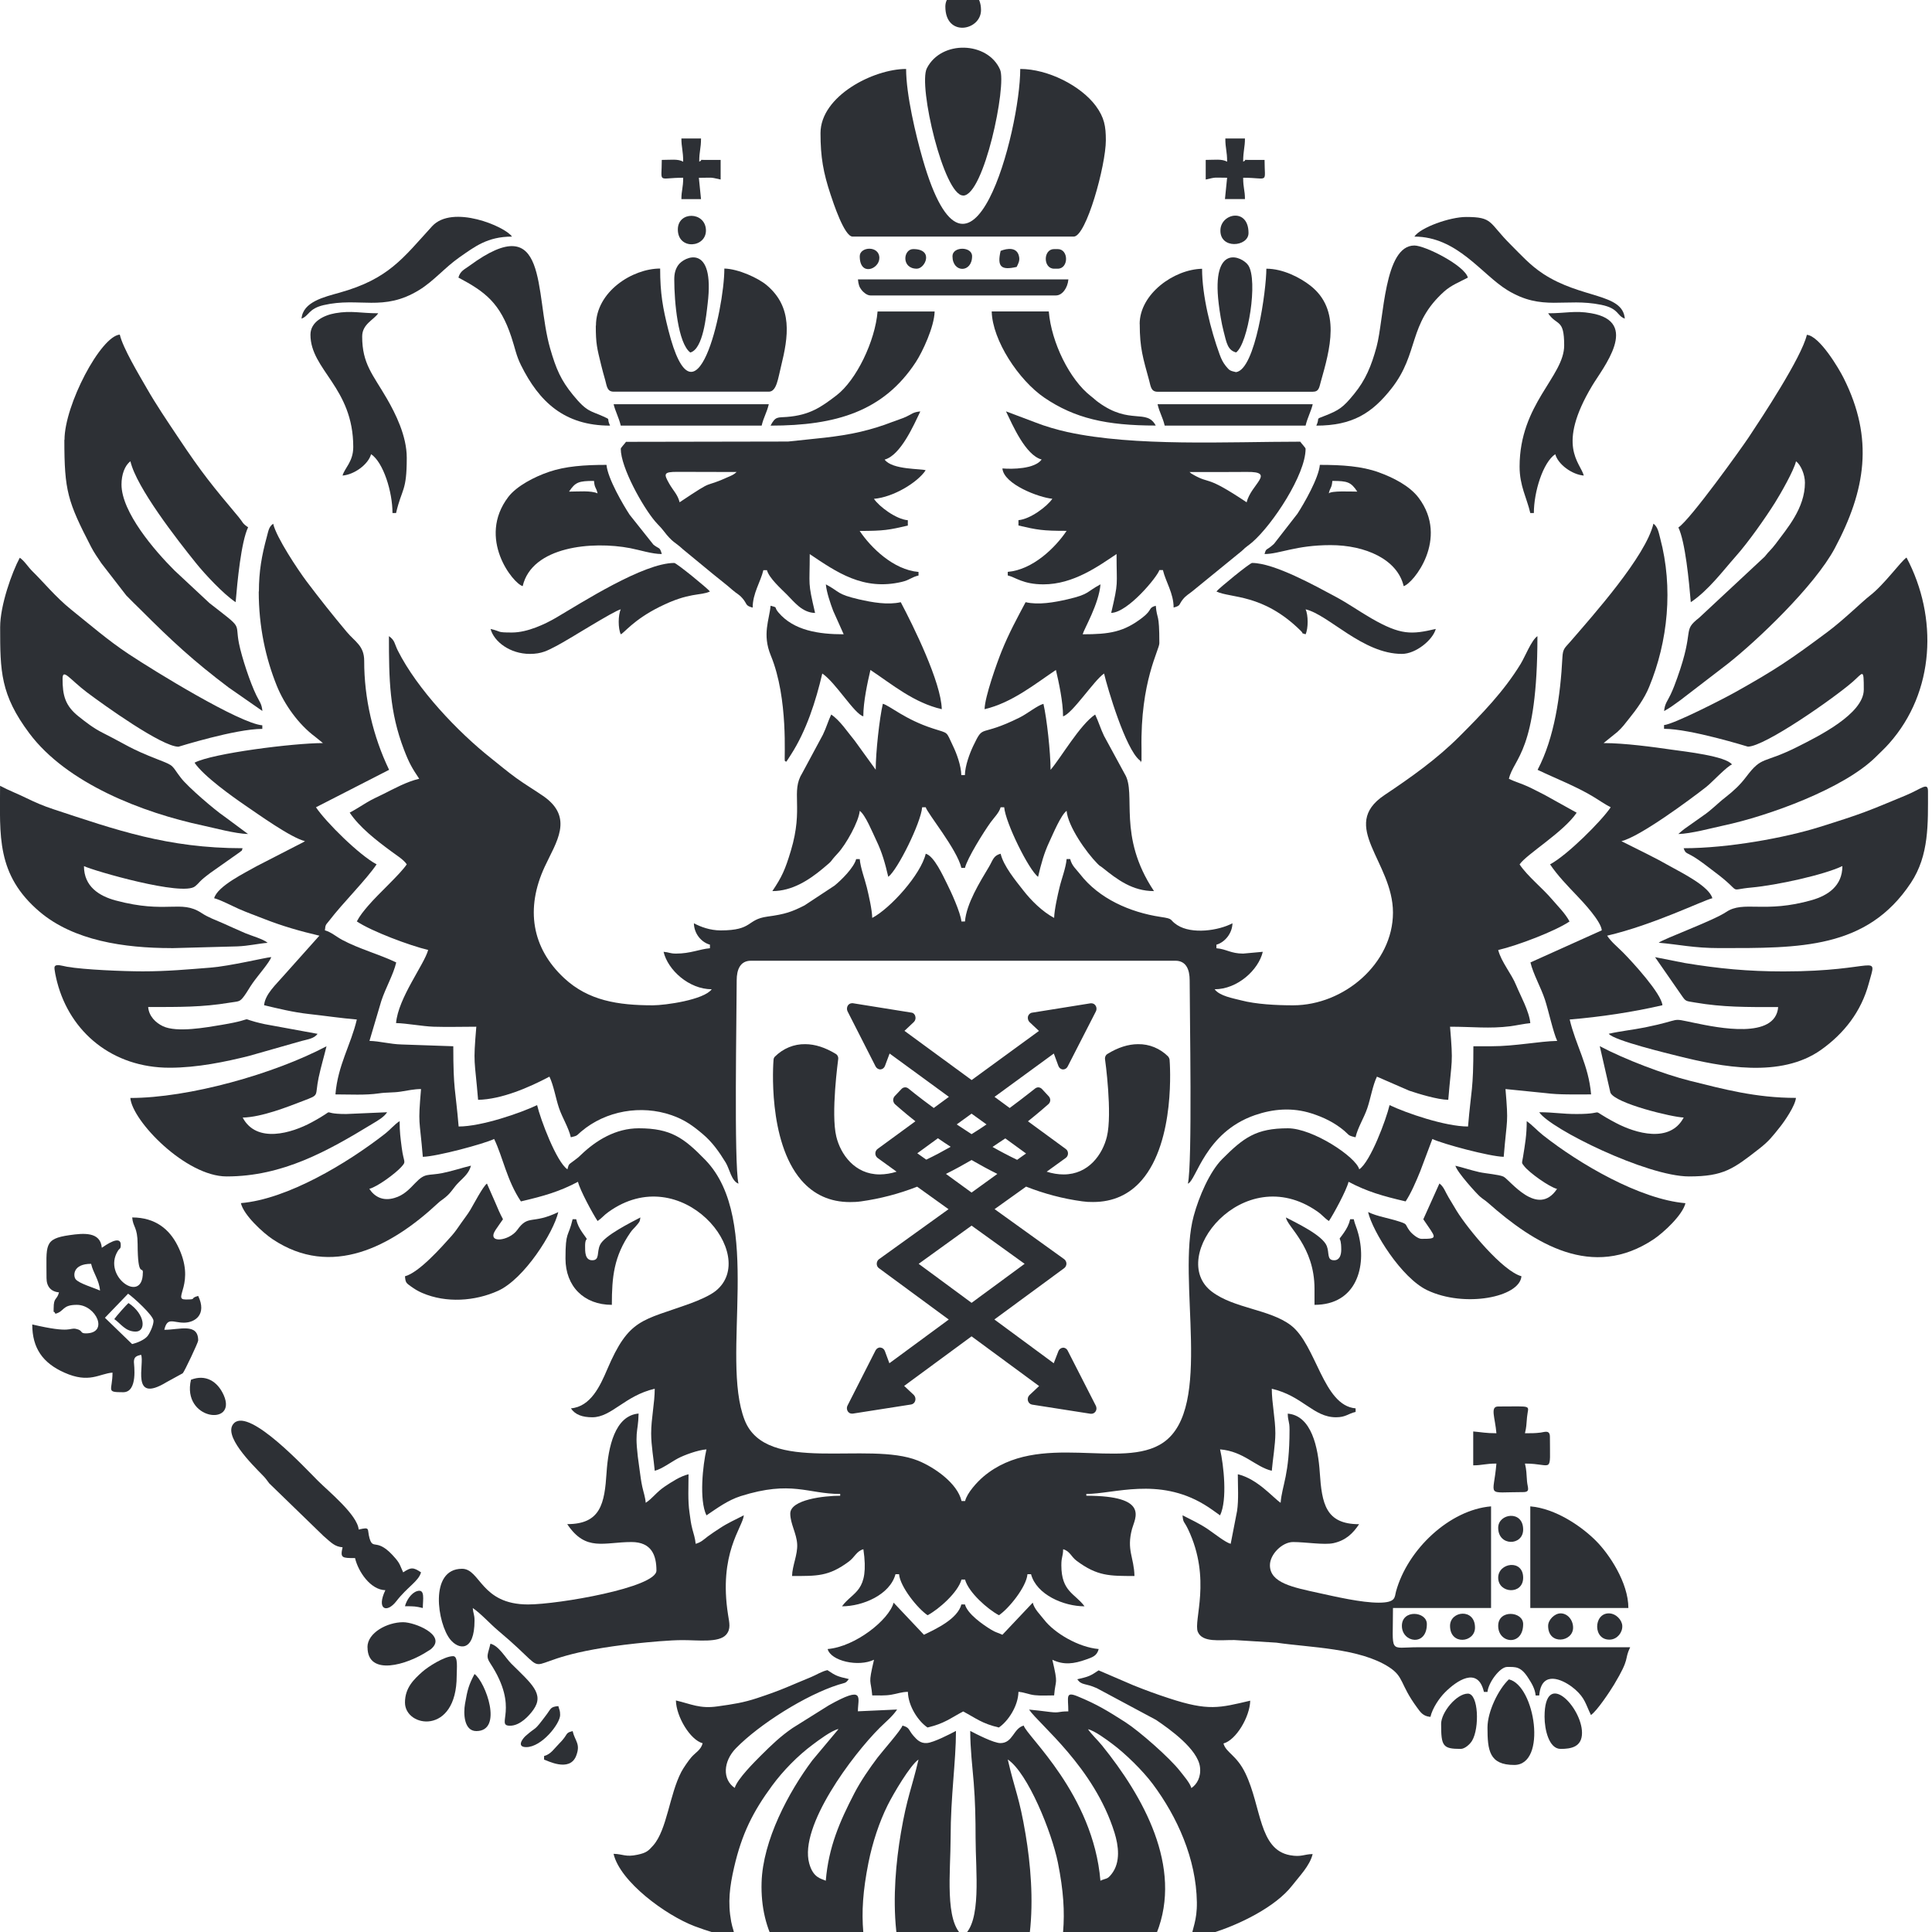 <svg xmlns="http://www.w3.org/2000/svg" id="_Слой_1" data-name="Слой 1" viewBox="0.0 14.0 260.0 260.0" width="80" height="80">
  <defs>
    <style>
      .cls-1 {
        fill-rule: evenodd;
      }

      .cls-1, .cls-2 {
        fill: #2d3035;
        stroke-width: 0px;
      }
    </style>
  </defs>
  <g id="_Слой_1-2" data-name="Слой_1">
    <g id="_1673690038000" data-name=" 1673690038000">
      <path class="cls-1" d="m34.82,93.6c0,4.78.95,9.02,2.43,12.69,1.03,2.54,2.93,5.2,5.15,6.85l1.06.86c-3.95,0-14.91,1.38-17.28,2.64,1.23,1.83,5.18,4.63,6.91,5.81,1.57,1.06,6.07,4.31,7.97,4.75-.05.03-.13.02-.15.09l-6.34,3.26c-1.46.84-5.3,2.67-5.75,4.33.81.19,2.46,1.06,3.35,1.45,1.14.5,2.17.86,3.44,1.36,2.4.94,4.73,1.61,7.37,2.23l-4.87,5.45c-.89,1.05-2.44,2.41-2.57,3.91,1.93.45,3.86.94,6.02,1.18,2.1.23,4.38.57,6.46.74-.8,3.43-2.55,6.1-2.88,10.08,1.93,0,4.05.13,5.86-.14.99-.15,1.9-.08,2.89-.23.99-.15,1.83-.35,2.77-.35-.42,5-.21,3.72.24,9.12,1.9-.04,8.25-1.75,9.6-2.4,1.2,2.5,1.7,5.56,3.6,8.4,3.09-.72,5.19-1.32,7.68-2.64.26,1.12,2.02,4.36,2.64,5.28.61-.41.83-.77,1.44-1.2,9.86-7.12,20.44,5.82,14.45,10.61-.8.64-2.31,1.28-3.37,1.67-6.54,2.38-8.28,1.96-11.24,8.92-.92,2.15-2.2,4.99-4.87,5.21.57.86,1.55,1.2,2.88,1.2,2.6,0,4.36-2.9,8.4-3.84,0,1.91-.48,4.03-.48,6,0,1.67.35,3.52.48,5.04.93-.22,2.31-1.24,3.13-1.67.85-.45,2.67-1.12,3.83-1.21-.48,2.07-1.01,6.78,0,8.88,1.45-.97,2.86-2.03,4.61-2.59,6.85-2.16,9.01-.29,13.39-.29v.24c-2.13,0-6.72.51-6.72,2.4,0,1.36.85,2.67.93,4.11.08,1.42-.66,2.9-.69,4.29,3.36,0,4.92.08,7.65-1.95.79-.59,1.04-1.41,1.95-1.65.85,5.78-1.38,5.63-2.88,7.68,2.8,0,6.46-1.56,7.2-4.32h.48c.14,1.69,2.52,4.64,3.84,5.52,1.5-.79,4.1-3.08,4.56-4.8h.48c.46,1.72,3.06,4.01,4.56,4.8,1.34-.9,3.7-3.82,3.84-5.52h.48c.74,2.76,4.4,4.32,7.2,4.32-1.27-1.73-3.12-1.95-3.12-5.52,0-1.21.22-1.07.24-2.16.91.24,1.07,1,1.81,1.55,2.79,2.08,4.43,2.05,7.79,2.05-.06-2.54-1.09-3.47-.33-6.33.39-1.45,2.44-4.47-6.15-4.47v-.24c3.72,0,9.68-2.3,15.86,1.42.87.52,1.38.94,2.14,1.46,1.01-2.1.48-6.81,0-8.88,3.21.27,4.75,2.36,6.96,2.88.12-1.43.48-3.53.48-5.04,0-1.97-.48-4.09-.48-6,4.17.97,5.59,3.84,8.64,3.84,1.33,0,1.6-.48,2.64-.72v-.48c-4.4-.37-5.26-8.56-8.73-11.19-2.87-2.16-7.61-2.24-10.61-4.51-6.14-4.62,4.16-17.77,14.17-10.81.76.53.91.86,1.58,1.3.62-.92,2.38-4.16,2.64-5.28,2.49,1.32,4.59,1.92,7.68,2.64.71-1.06,1.43-2.73,1.96-4.04l1.64-4.36c1.35.65,7.7,2.36,9.6,2.4.45-5.46.65-4.23.24-9.12l5.45.55c1.73.23,3.97.17,6.07.17-.33-3.94-2.07-6.62-2.88-10.08,4.12-.34,8.53-1,12.48-1.92-.13-1.55-3.96-5.75-5.34-7.14-.76-.76-1.53-1.36-2.1-2.22,6.26-1.46,12.88-4.74,14.16-5.04-.43-1.61-4.15-3.44-5.59-4.25-1.17-.66-2.1-1.16-3.29-1.75l-3.36-1.68c2.45-.57,9.21-5.57,11.42-7.3.75-.59,2.77-2.77,3.46-3.02-.83-1.13-6.32-1.74-8.09-1.99-2.48-.36-6.37-.89-9.19-.89l1.86-1.5c.72-.66.96-1.03,1.57-1.79.98-1.21,2.07-2.71,2.7-4.26,2.54-6.14,3.26-13.35,1.49-20.01-.2-.76-.31-1.52-.91-1.97-1.02,4.38-8.11,12.32-11.21,15.91-.7.81-.98.9-1.04,2.08-.26,5.1-1.06,10.82-3.34,15.14,2.42,1.16,5.14,2.2,7.45,3.59.85.51,1.52,1,2.39,1.45-1.24,1.85-5.86,6.46-8.16,7.68,1.01,1.51,2.39,2.93,3.66,4.26.82.86,3.2,3.4,3.3,4.62l-9.6,4.32c.37,1.57,1.4,3.34,1.95,5.01.46,1.4,1.13,4.47,1.65,5.55-2.45.05-5.63.72-8.88.72h-2.4c0,5.99-.29,5.69-.72,10.8-3.1,0-8.39-1.84-10.56-2.88-.45,1.93-2.58,7.64-4.08,8.64-.45-1.68-6.26-5.52-9.6-5.52-4.28,0-5.95,1.25-8.83,4.13-1.7,1.7-3.15,5.08-3.85,7.67-2.33,8.55,2.71,25.78-4.08,30.48-5.54,3.84-16.77-1.69-24.21,4.59-.82.69-2.21,2.19-2.47,3.29h-.48c-.56-2.41-3.68-4.55-5.85-5.43-6.75-2.72-20.44,1.95-23.34-5.46-3.33-8.53,2.58-26.91-5.3-35.02-2.87-2.95-4.62-4.25-8.95-4.25-3.11,0-5.74,1.63-7.74,3.54-.52.5-.48.43-1.05.87-.64.49-.61.35-.81,1.11-1.48-.99-3.64-6.75-4.08-8.64-2.17,1.04-7.46,2.88-10.56,2.88-.43-5.11-.72-4.81-.72-10.8l-6.96-.24c-1.56-.04-2.94-.45-4.32-.48l1.59-5.37c.59-1.79,1.64-3.58,2.01-5.19-2.34-1.12-4.96-1.8-7.28-3.04-.78-.42-1.5-1.06-2.32-1.28.07-.85.17-.75.6-1.32,1.82-2.38,4.97-5.49,6.36-7.56-2.31-1.22-6.8-5.65-8.16-7.68l9.84-5.04c-2.16-4.5-3.36-9.6-3.35-14.65,0-2.06-1.22-2.56-2.34-3.9-1.93-2.3-3.6-4.41-5.42-6.82-1.14-1.52-4.06-5.89-4.49-7.75-.58.42-.62.89-.86,1.78-.68,2.5-1.06,4.64-1.06,7.34h0Z" />
      <path class="cls-1" d="m56.42,118.8c-1.71.4-3.37,1.33-4.88,2.08-.83.41-1.44.67-2.22,1.14-.83.5-1.46.92-2.26,1.34,1.34,2,3.61,3.75,5.59,5.21.71.53,1.66,1.1,2.09,1.75-.93,1.38-3.77,3.9-5.21,5.59-.59.69-1.11,1.32-1.51,2.09,1.98,1.33,7.16,3.27,9.6,3.84-.52,1.95-4.04,6.47-4.32,9.84,1.42.03,3.56.44,5.03.49,1.88.06,3.88,0,5.77,0-.44,5.24-.23,4.16.24,9.84,3.17-.07,6.83-1.65,9.6-3.12.57,1.18.85,2.93,1.29,4.23.45,1.32,1.28,2.6,1.59,3.93.96-.22.75-.23,1.39-.77,3.32-2.82,8.07-3.62,12.15-2.21,1.77.61,2.9,1.44,4.19,2.53,1.3,1.09,2.22,2.4,3.11,3.85.51.83.77,2.49,1.72,2.84-.62-2.67-.24-22.97-.24-27.36,0-1.43.46-2.64,1.92-2.64h57.12c1.46,0,1.92,1.21,1.92,2.64,0,4.39.38,24.69-.24,27.36,1.15-.42,2.27-6.88,9.02-9.22,2.44-.84,5-1.07,7.63-.23,1.66.53,3.12,1.26,4.39,2.33.71.6.46.64,1.52.88.32-1.36,1.13-2.57,1.59-3.93.44-1.3.72-3.05,1.29-4.23l4.35,1.89c1.25.42,3.78,1.2,5.25,1.23.47-5.68.68-4.6.24-9.84,3.03,0,5.3.29,8.1-.06.64-.08,1.97-.36,2.7-.42-.13-1.58-1.37-3.79-1.89-5.07-.65-1.61-1.99-3.11-2.43-4.77,2.65-.62,7.67-2.54,9.6-3.84-.58-1.1-1.52-2-2.33-2.95-1.3-1.54-3.32-3.13-4.39-4.73.91-1.36,5.92-4.34,7.68-6.96l-4.32-2.4c-.75-.37-1.42-.74-2.24-1.12-.89-.41-1.76-.65-2.56-1.04.67-2.86,3.84-3.55,3.84-19.2-.81.54-1.65,2.74-2.26,3.74-2.27,3.71-5.2,6.72-8.24,9.76-3.06,3.06-6.51,5.5-10.1,7.9-6.16,4.13,1.16,8.97,1.16,15.8s-6.57,12.48-13.44,12.48c-2.3,0-4.98-.14-7.01-.67-1.08-.28-2.88-.58-3.55-1.49,3.07,0,5.91-2.6,6.48-5.04l-2.64.24c-1.68,0-2.25-.61-3.6-.72v-.48c1.08-.29,2.13-1.48,2.16-2.88-1.87.99-5.46,1.52-7.44.24-1.17-.76-.34-.82-2.26-1.1-4.09-.62-8.26-2.45-10.81-5.75-.56-.72-1.09-1.1-1.33-2.03h-.48c-.1,1.2-.68,2.65-.96,3.84-.24.99-.69,2.97-.72,4.08-1.56-.83-3.08-2.32-4.18-3.74-.99-1.27-2.63-3.24-3.02-4.9-.99.26-1.03.86-1.58,1.78-1.2,2.01-3.02,4.92-3.22,7.34h-.48c-.1-1.18-1.43-4.08-1.92-5.04-.55-1.09-1.74-3.77-2.88-4.08-.65,2.79-4.74,7.34-7.2,8.64-.02-1.11-.48-3.09-.72-4.08-.29-1.19-.86-2.64-.96-3.84h-.48c-.32,1.18-2,2.83-2.91,3.57l-4.05,2.67c-1.72.87-2.6,1.18-4.98,1.5-2.87.39-1.89,1.86-6.3,1.86-1.41,0-2.68-.47-3.6-.96.03,1.45,1.05,2.58,2.16,2.88v.48c-1.42.12-2.6.72-4.56.72-.83,0-.93-.18-1.68-.24.57,2.44,3.41,5.04,6.48,5.04-1.05,1.43-6.26,2.16-7.92,2.16-4.71,0-8.69-.63-11.94-3.66-4.37-4.06-5.22-9.37-2.62-14.98,1.51-3.27,4.02-6.63-.22-9.54-1.28-.88-2.35-1.5-3.6-2.4-1.23-.89-2.16-1.69-3.36-2.64-4.51-3.57-9.97-9.32-12.59-14.53-.44-.87-.37-1.37-1.19-1.93,0,5.88.07,10.15,2.02,15.26.7,1.83,1.1,2.51,2.06,3.94h0Z" />
      <path class="cls-1" d="m146.42,246.72h0Zm-33.6,0h0Zm0,0l-3.5,4.18c-3.18,4.25-6.67,10.76-6.83,16.45-.19,6.48,2.79,11.95,8.75,14.31,2.17.86,3.67,1.3,6.62,1.3-1.66-7.14-2.5-10.67-.99-18.27.54-2.72,1.47-5.51,2.58-7.74.75-1.51,3.04-5.41,4.16-6.16-.91,3.9-1.55,5.06-2.37,9.87-1.32,7.77-1.77,18.99,4.23,24.99.77.77,2.71,2.22,3.94,2.33,1.18.11,3.34-1.35,3.99-1.97,6.33-5.94,5.94-17.26,4.62-25.15-.84-5.03-1.42-5.84-2.4-10.08,2.71,1.82,5.93,9.82,6.75,13.89,1.51,7.59.68,11.13-.99,18.27,6.03,0,12.04-3.19,14.27-8.77,3.58-8.95-1.86-18.48-7.34-25.27-.63-.77-1.42-1.5-1.89-2.19.91.21,2.52,1.41,3.29,1.99,1.72,1.28,4.07,3.57,5.42,5.38,3.3,4.42,5.85,10.06,5.94,15.91.04,2.53-.63,3.54-.74,4.8.58-.28,1.88-.37,2.73-.63,3.63-1.1,8.61-3.52,10.85-6.43.93-1.21,2.37-2.64,2.74-4.22-1.21.03-1.51.43-3.03.16-4.23-.76-3.84-6.5-6.02-11.03-1.19-2.47-2.62-2.77-2.95-4.01,1.69-.45,3.55-3.58,3.6-5.76-4.15.97-5.61,1.43-10.95-.33-1.78-.58-3.07-1.06-4.75-1.73l-4.7-2.02c-1.15.77-1.32.84-2.88,1.2.63.86,1.01.47,2.64,1.2l7.97,4.27c1.85,1.25,5.62,3.94,5.91,6.35.16,1.33-.41,2.32-1.16,2.82-.19-.7-1.05-1.67-1.54-2.3-1.38-1.77-5.45-5.35-7.35-6.57-2.34-1.49-3.76-2.38-6.41-3.47-1.7-.7-1.26.1-1.26,2.02-1.44,0-1.12.24-2.46.08-.99-.12-2.06-.26-2.82-.32,1.33,1.99,8.76,7.75,11.5,16.58.53,1.72.85,3.96-.4,5.55-.6.77-.69.52-1.5.9-.97-11.65-9.95-19.48-10.32-20.88-1.41.38-1.44,2.33-3.11,2.36-.91.02-3.34-1.25-4.09-1.64,0,2.42.29,4.77.47,6.97.2,2.48.25,4.87.25,7.43,0,4.45.85,11.35-1.68,13.2-2.53-1.85-1.68-8.72-1.68-13.2,0-5.66.72-10.27.72-14.4-.79.42-3,1.56-3.9,1.63-.88.07-1.35-.44-1.81-.96-.7-.79-.48-1.12-1.49-1.39-.15.57-2.75,3.51-3.36,4.32-1.08,1.43-2.27,3.16-3.12,4.8-1.97,3.81-3.46,7.21-3.84,11.76-.61-.29-1.69-.36-2.23-2.33-1.38-5.02,5.85-14.62,9.49-18.25.84-.83,1.71-1.52,2.34-2.46l-5.28.24c0-1.81,1.03-3.58-3.92-.8l-4.87,3.05c-1.66,1.14-2.85,2.3-4.24,3.68-.82.82-3.22,3.2-3.54,4.38-1.68-1.12-1.58-3.56.17-5.35,3.15-3.22,9.36-7.14,13.78-8.54.9-.29.94-.13,1.4-.76-1.56-.36-1.73-.43-2.88-1.2-.83.19-1.46.63-2.19.93-2.92,1.19-3.69,1.65-7.25,2.83-1.89.62-3.15.81-5.36,1.12-2.38.34-3.54-.32-5.59-.8.05,2.18,1.92,5.31,3.6,5.76-.25.92-.91,1.2-1.5,1.86-.4.45-1.12,1.51-1.37,1.99-1.6,3.06-1.92,7.78-3.78,9.9-.66.75-.94,1-2.11,1.25-1.62.35-1.94-.09-3.23-.12.87,3.75,7,8.25,10.9,9.74.9.34,1.63.58,2.51.85.7.22,2.38.43,2.91.69-.08-.9-.31-1.19-.49-2.15-.48-2.62-.2-4.72.39-7.3,1.05-4.55,2.54-7.49,5.1-10.98,1.5-2.04,3.48-4.06,5.49-5.55.8-.6,2.49-1.87,3.43-2.09h0Z" />
      <path class="cls-1" d="m173.54,206.4c0,6.16-1,7.4-1.2,9.84-1.02-.69-3.13-3.23-5.76-3.84,0,1.63.13,3.37-.1,4.94l-.86,4.42c-.72-.19-2.17-1.36-3.07-1.97-1.2-.81-2.15-1.21-3.41-1.87.09,1.08.19.72.75,1.89,3.2,6.72.68,12.3,1.31,13.8.62,1.47,2.96,1.08,4.91,1.1l5.65.35c4.54.67,11.19.71,15.18,3.3,2.02,1.31,1.44,2.27,3.73,5.39.5.68.82,1.21,1.83,1.3.28-1.19,1.19-2.53,1.97-3.31,1.5-1.5,4.41-3.58,5.23-.05h.48c.1-1.22,1.66-3.36,2.64-3.36,1.16,0,1.83-.09,2.84,1.48.42.65.92,1.44,1,2.36h.48c.04-.47.13-.95.33-1.35.94-1.85,3.41-.44,4.53.56,1.3,1.16,1.37,1.91,2.1,3.42.82-.55,2.54-3.15,3.11-4.09,2.24-3.73,1.32-3.26,2.17-5.03h-28.56c-3.98,0-3.36,1.02-3.36-5.28h13.2v-13.68c-5.56.46-11.23,5.77-12.79,11.45-.21.77.03,1.51-2.33,1.51s-5.82-.81-8.06-1.3c-3.47-.76-6.58-1.35-6.58-3.74,0-1.47,1.65-3.12,3.12-3.12,1.66,0,4.18.42,5.43.15,1.68-.37,2.64-1.33,3.45-2.55-4.51,0-5.01-2.78-5.29-6.95-.22-3.36-1.1-7.66-4.31-7.93.02,1.09.24.95.24,2.16h0Z" />
      <path class="cls-1" d="m117.86,117.6l-2.82-3.9c-.96-1.16-2-2.76-3.18-3.54-.41.86-.66,1.78-1.12,2.72l-2.77,5.15c-1.59,2.53.21,4.64-1.54,10.46-.77,2.56-1.2,3.51-2.49,5.43,2.67,0,4.94-1.49,6.8-3.04,1.61-1.34.66-.6,2.02-2.06,1.07-1.14,2.82-4.26,2.94-5.7.78.57,1.71,2.9,2.24,4,.77,1.6,1.17,3.04,1.6,4.88,1.25-.92,4.39-7.26,4.56-9.36h.48c.21.79,4.22,5.67,4.8,8.16h.48c.29-1.26,2.53-4.86,3.46-6.14.47-.65,1.14-1.28,1.34-2.02h.48c.18,2.1,3.31,8.44,4.56,9.36.41-1.75.8-3.19,1.52-4.72.51-1.09,1.55-3.6,2.32-4.16.17,2.06,2.63,5.58,4.16,7.12.43.43.24.19.67.53,2,1.61,4.03,3.15,6.93,3.15-4.99-7.46-2.31-13.11-3.93-15.75l-2.79-5.13c-.45-.92-.76-1.97-1.2-2.88-2.07,1.39-4.63,5.86-6,7.44,0-2.32-.5-6.91-.96-8.88-.84.23-2.15,1.32-3.2,1.84-5.56,2.77-4.76.73-6.25,3.83-.47.99-1.09,2.64-1.12,3.92h-.48c-.03-1.29-.64-2.94-1.12-3.92-.98-2.04-.5-1.64-2.69-2.35-3.76-1.21-5.82-3.08-6.75-3.33-.46,1.97-.96,6.56-.96,8.88h0Z" />
      <path class="cls-1" d="m91.46,81.6c-.24-1.02-.85-1.56-1.38-2.48-.76-1.34-.84-1.63,1.11-1.62,2.65.01,5.29.02,7.94.02-.34.29-.36.32-.88.56-4.05,1.85-1.59.04-6.8,3.52Zm-7.2-8.16c-.18.27-.72.81-.72.96,0,2.52,2.97,7.83,4.63,9.77.47.55.7.71,1.13,1.27,1.25,1.64,1.55,1.49,2.58,2.46l4.08,3.36c.95.78,1.72,1.35,2.64,2.16.56.49.81.52,1.31,1.09.69.78.32.98,1.38,1.26,0-1.92,1.07-3.47,1.44-5.04h.48c.29,1.07,1.91,2.51,2.7,3.3.97.97,2.04,2.42,3.78,2.46-1.01-4.33-.72-3.48-.72-7.92,3.61,2.42,7.19,4.96,12.38,3.74,1.07-.25,1.29-.63,2.26-.86v-.48c-3.38-.28-6.43-3.29-7.92-5.52,3.26,0,3.94-.13,6.48-.72v-.72c-1.59-.13-3.87-1.85-4.56-2.88,2.58-.21,5.84-2.17,6.96-3.84-.5-.24-4.49-.03-5.52-1.44,2.16-.58,3.94-4.68,4.8-6.48-.98.08-1.2.39-1.92.72-.59.27-1.31.48-1.92.72-1.22.48-2.77.96-4.22,1.3-3.24.75-6.29.92-9.73,1.31l-21.8.04h0Z" />
      <path class="cls-1" d="m160.1,77.52c2.56,0,5.13.02,7.69-.01,3.95-.05.55,1.67-.02,4.09-5.59-3.74-4.8-2.38-7.12-3.68-.49-.28-.3-.17-.56-.4h0Zm-19.92-1.68c-.94,1.29-3.97,1.31-5.28,1.2.18,2.14,4.97,3.93,6.72,4.08-.69,1.03-2.97,2.75-4.56,2.88v.72c2.54.59,3.22.72,6.48.72-1.49,2.23-4.54,5.24-7.92,5.52v.48c1.04.24,2.05,1.2,4.8,1.2,4.03,0,7.39-2.44,9.84-4.08,0,4.44.29,3.59-.72,7.92,2.27-.05,6.25-4.91,6.48-5.76h.48c.37,1.57,1.44,3.12,1.44,5.04,1.02-.27.65-.38,1.27-1.13.43-.52.78-.67,1.3-1.1l6.61-5.39c.6-.6.84-.68,1.44-1.2,2.72-2.38,7.14-9.07,7.14-12.54,0-.15-.54-.69-.72-.96-9.8,0-22.26.69-31.34-1.3-1.41-.31-3.01-.78-4.25-1.27l-4.01-1.51c.88,1.82,2.62,5.9,4.8,6.48h0Z" />
      <path class="cls-1" d="m225.86,84.96c.94,1.96,1.44,7.25,1.68,10.08,2.38-1.59,4.32-4.22,6.06-6.18,1.69-1.9,3.94-5.1,5.27-7.21.71-1.13,2.54-4.31,2.83-5.57.65.48,1.2,1.78,1.2,2.88,0,3.44-2.4,6.15-3.97,8.27-.58.77-.88.95-1.44,1.68l-8.82,8.22c-2.36,1.86-.54,1.36-2.95,8.09-.3.84-.53,1.46-.89,2.23-.39.84-.8,1.24-.88,2.24.79-.42,1.44-.93,2.16-1.44l6.38-4.9c3.95-3.11,11.71-10.48,14.43-15.57,4.16-7.81,5.28-14.74,1.2-22.88-.66-1.33-3.26-5.7-4.96-5.84-.71,3.05-6.12,11.22-7.82,13.78-.95,1.43-7.84,11.06-9.46,12.14h0Z" />
      <path class="cls-1" d="m8.66,73.2c0,6.87.44,8.28,3.6,14.4.42.81.87,1.43,1.39,2.21l3.35,4.33c.68.71,1.23,1.22,1.93,1.92,4.22,4.22,7.13,6.91,11.85,10.47l4.53,3.15c-.08-.97-.41-1.28-.8-2.08-.84-1.71-1.97-5.12-2.35-7.01-.59-2.97.7-1.79-3.95-5.41l-4.72-4.4c-2.7-2.69-7.14-7.86-7.14-11.58,0-1.31.43-2.55,1.2-3.12.82,3.54,6.29,10.55,8.84,13.72,1.15,1.43,3.65,4.13,5.32,5.24.24-2.83.74-8.12,1.68-10.08-.82-.55-.66-.64-1.27-1.37-3.51-4.19-4.9-5.85-8.18-10.78-1.47-2.2-2.93-4.35-4.21-6.59-.99-1.73-3.19-5.37-3.61-7.19-2.57.21-7.44,9.48-7.44,14.16Z" />
      <path class="cls-1" d="m110.42,31.92c0,3.23.38,5.32,1.35,8.25.35,1.05,1.85,5.67,2.97,5.67h29.76c1.68,0,4.32-9.59,4.32-12.96,0-1.89-.2-3.06-1.36-4.64-2.01-2.7-6.43-4.96-10.16-4.96,0,8.26-6.76,34.23-13.12,12.16-.94-3.27-2.24-8.71-2.24-12.16-4.39,0-11.52,3.64-11.52,8.64h0Z" />
      <path class="cls-1" d="m223.94,111.6v.48c3.57,0,11.26,2.4,11.28,2.4,2.27,0,11.6-6.54,14.09-8.71,1.44-1.25,1.51-1.93,1.51,1.03,0,3.3-6.23,6.34-8.88,7.68-4.74,2.39-4.76,1.16-6.96,4.08-.79,1.05-1.68,1.88-2.78,2.74-1.1.85-1.84,1.69-3.03,2.49l-2.53,1.79c-.3.24-.54.44-.78.66,1.71-.04,4.56-.82,6.06-1.14,6.06-1.29,16.21-4.96,20.52-9.24.62-.62,1.22-1.16,1.79-1.81,6.17-6.94,6.59-16.99,2.34-25.02-.8.54-2.97,3.62-4.94,5.14-1,.77-3.54,3.27-5.69,4.87-4.98,3.71-6.99,5.08-12.49,8.15-1.48.83-8.2,4.28-9.53,4.39h0Z" />
      <path class="cls-1" d="m.02,98.4c0,5.92.03,9.08,3.94,14.3,5.05,6.74,15.23,10.67,23.36,12.4,1.5.32,4.35,1.1,6.06,1.14l-3.17-2.35c-1.31-.88-4.93-3.99-5.85-5.19-1.35-1.74-.77-1.59-3.05-2.47-3.9-1.52-4.14-1.92-7.45-3.59-1.31-.66-2.25-1.41-3.29-2.23-1.83-1.46-2.15-2.87-2.15-5.05,0-1.49.96.05,3.25,1.79,2.3,1.73,10.12,7.34,12.35,7.34.02,0,7.65-2.4,11.28-2.4v-.48c-3.05-.25-14.47-7.26-18-9.6-2.75-1.82-5.19-3.94-7.71-5.96-2.08-1.67-3.84-3.82-5.19-5.13-.67-.66-1.11-1.44-1.74-1.86C1.61,91.01.02,95.45.02,98.4h0Z" />
      <path class="cls-1" d="m76.34,219.12c2.5,3.74,4.94,2.4,8.64,2.4,2.72,0,3.36,1.81,3.36,3.84,0,2.28-13.22,4.56-17.28,4.56-6.37,0-6.4-4.8-8.88-4.8-4.49,0-3.29,7.42-1.59,9.51,1.11,1.38,3.27,1.76,3.27-2.55,0-.83-.18-.93-.24-1.68,1.1.74,2.35,2.15,3.43,3.05,9.1,7.62.13,3.69,18.61,1.71,1.63-.17,4.51-.45,6.27-.44,2.01,0,4.79.37,5.77-.71.7-.77.44-1.65.28-2.69-1.31-8.32,1.98-11.77,2.12-13.4-1.18.62-2.11,1-3.27,1.77-.6.4-1.02.66-1.57,1.07-.57.43-.89.79-1.64,1-.06-.71-.29-1.41-.44-1.96-.22-.85-.25-1.26-.39-2.25-.24-1.6-.13-3.45-.13-5.15-1.11.26-2.28,1.04-3.17,1.63-1.17.78-1.61,1.56-2.59,2.21-.07-.79-.31-1.45-.47-2.18-.17-.81-.23-1.34-.36-2.28-.8-5.44-.19-4.72-.13-7.55-3.21.27-4.09,4.57-4.31,7.93-.27,4.17-.78,6.95-5.29,6.95h0Z" />
      <path class="cls-1" d="m226.58,128.16c.31.87.33.41,2.02,1.58.84.58,1.38,1.03,2.2,1.64,3.93,2.94,1.49,2.37,4.91,2.06,3.41-.31,9.78-1.71,12.23-2.89,0,2.7-1.98,3.96-4.07,4.57-6.44,1.85-9.2.02-11.58,1.62-1.71,1.16-8.49,3.63-9.07,4.13,2.73.23,4.69.72,8.16.72,10.79,0,19.86.16,25.78-8.78,2.47-3.73,2.3-7.96,2.3-12.34,0-1.28-.89-.3-3.02.58-5.19,2.15-5.59,2.37-11.59,4.25-4.61,1.44-12.25,2.85-18.27,2.85h0Z" />
      <path class="cls-1" d="m23.06,141.6l8.88-.24c1.52-.06,2.75-.37,4.08-.48-.59-.51-2.22-.96-3.02-1.3-1.08-.46-2.02-.9-2.99-1.33-1.06-.47-1.95-.76-2.92-1.4-2.76-1.81-4.67.17-11.53-1.67-2.22-.6-4.26-1.88-4.26-4.62,1.32.63,13.28,4.1,14.95,2.72.73-.6.39-.56,2.05-1.8l3.94-2.78c.41-.37.2.03.41-.55-10.14,0-17.06-2.48-25.47-5.25-1.36-.45-2.4-.9-3.57-1.47-1.19-.59-2.42-1.05-3.6-1.68,0,6.63-.57,11.96,5.35,16.97,4.57,3.86,11.33,4.87,17.69,4.87h0Z" />
      <path class="cls-1" d="m111.38,235.92c.43,1.61,4.13,2.45,6.24,1.44-.82,3.51-.43,2.5-.24,4.8.88,0,1.71.05,2.55-.09.86-.14,1.35-.37,2.25-.39.04,1.95,1.43,3.99,2.64,4.8,2.27-.53,3.04-1.23,4.8-2.16,1.75.93,2.53,1.63,4.8,2.16,1.21-.81,2.6-2.85,2.64-4.8.86.07,1.41.37,2.19.45.76.09,1.82.03,2.61.03.19-2.3.58-1.29-.24-4.8,1.56.75,2.91.55,4.54-.03.86-.31,1.45-.47,1.7-1.41-2.71-.23-5.95-2.14-7.34-3.94-.59-.76-1.3-1.4-1.54-2.3l-4.08,4.32c-.6-.29-.87-.29-1.49-.67-1.16-.7-3.21-2.14-3.55-3.41h-.48c-.52,1.95-3.38,3.28-5.04,4.08l-4.08-4.32c-.62,2.31-5.16,5.93-8.88,6.24h0Z" />
      <path class="cls-1" d="m14.12,191.34l3.12-3.24c.67.46,3.42,2.93,3.42,3.66,0,.6-.51,1.69-.82,2.06-.42.5-1.38.9-2.06,1.06l-3.66-3.54h0Zm-1.86-7.26c.3,1.29,1.08,2.15,1.2,3.6-.76-.36-2.86-.96-3.29-1.54-.33-.45-.39-2.06,2.09-2.06Zm6.96,1.2c0,4.28-5.48.52-3.37-2.92.25-.4.38-.25.4-.73.09-1.61-2.14.02-2.55.29-.18-2.19-2.47-1.97-4.34-1.7-3.51.5-3.1,1.33-3.1,5.78,0,1.13.6,1.83,1.68,1.92-.29,1.1-.72.6-.72,2.16,0,.92-.07.09.24.72,1.25-.33.87-1.2,2.88-1.2,2.59,0,4.37,3.84,1.2,3.84-.82,0-.33-.39-1.29-.6-.98-.22-.54.66-5.91-.6,0,3.19,1.42,5.19,4.32,6.48,3.35,1.5,4.7.14,6.48,0,0,2.45-.96,2.64,1.44,2.64,2.01,0,1.44-3.74,1.44-4.08,0-.73.42-.81.96-.96.53,1.1-1.5,6.69,3.44,3.68.32-.19,2.11-1.14,2.17-1.19.21-.19,2.08-4.14,2.08-4.41,0-2.41-2.53-1.44-4.56-1.44.41-1.75,1.15-.96,2.64-.96s3.12-1.1,1.92-3.6c-1.26.34-.05.48-1.68.48-1.9,0,1.51-2.13-1.11-7.29-1.08-2.13-2.95-3.75-6.09-3.75.11,1.35.72,1.24.73,3.59.02,4.73.71,2.86.71,3.85h0Z" />
      <path class="cls-1" d="m153.38,57.6c0,3.27.45,4.6,1.27,7.61.21.76.23,1.51,1.13,1.51h20.88c.84,0,.87-.57,1.08-1.32,1.23-4.36,2.79-9.71-1.42-12.98-1.35-1.05-3.65-2.26-5.9-2.26,0,2.85-1.46,13.58-4.08,13.92-.79-.18-.88-.21-1.36-.8-.4-.5-.61-.94-.84-1.56-1.21-3.31-2.37-7.93-2.37-11.55-3.81.08-8.4,3.4-8.4,7.44h0Z" />
      <path class="cls-1" d="m80.18,57.84c0,2.42.16,2.99.72,5.28.18.74.34,1.3.56,2.08.21.76.23,1.51,1.13,1.51h20.88c1.05,0,1.24-1.81,1.64-3.41.98-3.98,1.62-7.94-1.94-10.93-1.12-.94-3.78-2.18-5.69-2.23,0,5.58-3.9,22.68-7.54,8.26-.74-2.95-1.1-4.9-1.1-8.26-3.73,0-8.64,3.11-8.64,7.68h0Z" />
      <path class="cls-1" d="m239.3,149.52c-.36,4.39-8.08,2.8-11.26,2.14-3.48-.72-1.36-.47-6.64.6-1.64.33-3.38.51-4.9.86.67.91,8.16,2.7,9.26,2.98,5.94,1.49,13.87,3.03,19.3-.81,3.13-2.22,5.42-5.18,6.43-8.93,1.16-4.28,1.3-1.63-11.48-1.63-4.81,0-8.72-.38-13.27-1.13l-4.01-.79,3.54,5.1c.63.91.55.78,1.87,1.01,3.74.64,6.84.61,11.15.61h0Z" />
      <path class="cls-1" d="m19.22,144.72c-2.62,0-7.92-.22-10.2-.62-.72-.13-1.48-.42-1.67,0-.11.24.24,1.68.34,2.07,1.76,6.76,7.45,11.52,15.13,11.52,3.74,0,7.53-.8,10.66-1.58l7.1-2.02c.87-.23,1.7-.33,2.16-.96l-7.1-1.3c-4.36-.95-.33-.82-5.86.1-1.98.33-5.99,1.07-7.86.17-.96-.46-1.88-1.33-1.98-2.58,4.22,0,7.27.03,10.94-.58,1.27-.21,1.36-.06,1.98-.9.41-.55.7-1.12,1.14-1.74.68-.98,2.32-2.84,2.5-3.5-.83.07-5.52,1.21-8.18,1.42-3.05.24-5.83.5-9.1.5h0Z" />
      <path class="cls-1" d="m17.54,161.76c.26,3.1,7.46,10.56,12.96,10.56,7.56,0,13.61-3.43,19.58-7.06.78-.47,1.58-.91,2.02-1.58l-5.52.24c-4,0-.75-.98-4.64,1.12-2.67,1.45-7.41,2.89-9.28-.64,2.57-.06,6.04-1.44,8.09-2.23,2.36-.9,1.58-.53,2.13-3.15.34-1.59.72-2.79,1.06-4.22-7.08,3.74-18.54,6.96-26.4,6.96Z" />
      <path class="cls-1" d="m226.58,164.4c-1.84,3.48-6.47,2.12-9.12.72-4.13-2.17-.78-1.2-5.28-1.2-2.03,0-3.05-.24-5.04-.24,1.51,2.25,14.49,8.64,20.16,8.64,4.68,0,5.97-1.02,9.46-3.74,1.31-1.02,1.79-1.67,2.81-2.95.59-.74,2.03-2.83,2.12-3.88-5.44,0-9.79-1.19-14.26-2.3-3.57-.89-8.84-2.91-12.14-4.66l1.43,6.25c.61,1.46,8.4,3.32,9.85,3.35h0Z" />
      <path class="cls-1" d="m138.02,95.04c-1.17,2.21-2.21,4.09-3.23,6.61-.61,1.51-2.26,6.12-2.29,7.79,3.69-.86,6.82-3.42,9.6-5.28.39,1.67.96,4.27.96,6.24,1.24-.33,4.17-4.85,5.52-5.76.47,2,2.89,10.16,4.79,11.67.52.41-.22.25.25.09v-1.66c-.17-9.03,2.4-13.28,2.4-14.18,0-4.23-.31-3.05-.48-5.04-1.05.28-.41.52-1.78,1.58-2.52,1.96-4.45,2.26-8.06,2.26.21-.77,2.18-4.06,2.4-6.72-1.95,1.03-1.43,1.32-4.46,2.02-1.78.41-3.89.78-5.62.38h0Z" />
      <path class="cls-1" d="m113.54,99.36c-3.34,0-6.73-.49-8.8-2.96-.65-.78.03-.6-1.04-.88-.16,1.88-1.15,3.83.03,6.69,2.41,5.84,1.77,13.96,1.89,14.19.28.1,0,.42.82-.84,2.07-3.21,3.35-7.19,4.22-10.92,1.8,1.2,4.31,5.44,5.52,5.76,0-1.97.57-4.57.96-6.24,3.05,2.04,5.86,4.41,9.6,5.28-.08-3.62-3.85-11.24-5.52-14.4-1.73.4-3.84.03-5.62-.38-3.05-.71-2.5-.98-4.46-2.02.09,1.06.64,2.65.99,3.57l1.41,3.15h0Z" />
      <path class="cls-1" d="m32.42,175.92c.37,1.6,2.96,3.98,4.27,4.85,7.94,5.3,16.01.95,22.19-4.8.49-.46.58-.44,1.07-.85.84-.69,1.04-1.27,1.81-2.03.68-.68,1.35-1.21,1.62-2.22-1.27.3-2.39.7-3.81.99-2.07.41-2.31-.09-3.69,1.35-.82.85-1.55,1.65-2.81,2.01-1.54.45-2.65-.15-3.37-1.23,1.14-.3,3.53-2.09,4.29-2.93.75-.83.34-.5.07-2.63-.17-1.32-.28-2.11-.28-3.56-.75.5-1.21,1.12-2.06,1.78-5.01,3.89-13.01,8.73-19.3,9.26Z" />
      <path class="cls-1" d="m209.54,174c-2.63,3.93-6.38-1.27-7.22-1.66-.62-.28-2.32-.4-3.24-.6-1.23-.28-2.15-.61-3.22-.86.24.9,2.91,3.81,3.3,4.14.48.42.6.42,1.08.84,6.26,5.53,14.06,10.42,22.31,4.91,1.3-.87,3.89-3.25,4.27-4.85-6.1-.51-14.26-5.27-19.17-9.15-.81-.64-1.47-1.4-2.19-1.89,0,1.9-.23,3.12-.5,4.82-.14.89-.25.72.18,1.26.68.86,3.3,2.75,4.4,3.04h0Z" />
      <path class="cls-1" d="m79.94,78.72c.08,1.01.27.79.48,1.68-.86-.41-2.6-.24-3.84-.24.85-1.28,1.3-1.44,3.36-1.44h0Zm-9.6,14.16c1.25-5.36,9.37-6.09,14.47-5.11,1.35.26,2.93.79,4.25.79-.27-1.02-.38-.65-1.13-1.27l-3.19-4.01c-.86-1.31-2.96-4.88-3.12-6.72-3,0-5.53.19-7.71.93-1.99.67-4.38,1.92-5.5,3.38-4.25,5.58.64,11.66,1.93,12.01h0Z" />
      <path class="cls-1" d="m178.82,80.4c.21-.89.4-.67.48-1.68,2.06,0,2.51.16,3.36,1.44-.86,0-3.51-.14-3.84.24h0Zm-8.64,8.16c2.02,0,4.2-1.2,8.88-1.2s9,1.91,9.84,5.52c1.27-.34,6.15-6.36,2.03-11.87-1.22-1.63-3.43-2.74-5.42-3.46-2.26-.81-4.85-.99-7.89-.99-.15,1.78-2.14,5.23-3.02,6.58l-3.15,4.05c-1.06.99-1.03.48-1.27,1.37h0Z" />
      <path class="cls-1" d="m41.78,59.04c0,4.75,5.76,7.09,5.76,15.12,0,1.98-1.18,2.85-1.44,3.84,1.59-.13,3.47-1.51,3.84-2.88,1.65,1.11,2.88,5.06,2.88,7.92h.48c.79-3.38,1.44-2.84,1.44-7.44,0-2.96-1.54-5.98-2.65-7.91-1.9-3.29-3.35-4.69-3.35-8.41,0-1.67,1.56-2.22,2.16-3.12-2.41,0-3.58-.39-5.77-.01-1.56.27-3.35,1.16-3.35,2.89h0Z" />
      <path class="cls-1" d="m208.34,56.16c1.19,1.77,2.16.64,2.16,4.32,0,4.19-6,7.87-6,16.32,0,2.59.97,4.2,1.44,6.24h.48c0-2.86,1.23-6.81,2.88-7.92.37,1.37,2.25,2.75,3.84,2.88-.48-1.79-3.72-3.98,1.12-12.08,1.43-2.4,6.56-8.62-.15-9.77-2.19-.38-3.36.01-5.77.01h0Z" />
      <path class="cls-1" d="m129.62,40.32c2.8,0,5.89-14.85,4.96-16.96-1.66-3.78-7.9-4.01-9.85-.17-1.19,2.35,2.29,17.12,4.88,17.12Z" />
      <path class="cls-1" d="m54.5,185.76c.07.89.19.91.8,1.36.48.35.96.64,1.52.88,3.23,1.39,7.1,1.11,10.19-.28,3.57-1.61,7.5-7.9,8.12-10.6-3.55,1.71-4,.26-5.52,2.4-1.06,1.49-4.18,1.91-2.92,0,.34-.51.67-.96,1-1.44-.43-.81-.66-1.34-1.06-2.3l-1.1-2.5c-.54.39-1.76,2.74-2.23,3.53-.43.71-.72,1.03-1.18,1.7-.41.59-.86,1.26-1.33,1.79-1.41,1.58-4.4,4.96-6.3,5.46h0Z" />
      <path class="cls-1" d="m191.54,178.08c1.67,2.5,2.14,2.64-.24,2.64-.5,0-1.29-.68-1.58-1.06-.71-.94-.22-.88-1.38-1.26-1.49-.49-2.97-.68-4.23-1.29.62,2.65,4.49,8.87,7.96,10.52,5,2.39,12.45.96,12.68-1.88-2.5-.67-7.17-6.29-8.72-8.8-.42-.68-.68-1.15-1.08-1.8-.45-.74-.63-1.43-1.24-1.88l-2.16,4.8h0Z" />
      <path class="cls-1" d="m46.1,222.24c-.33,1.43-.08,1.44,1.68,1.44.43,1.84,2.09,4.28,4.08,4.32-1.23,2.57.17,3.17,1.48,1.48,1.5-1.94,2.99-2.67,3.32-3.88-1.04-.7-1.36-.7-2.4,0-.4-.83-.38-1.1-1.02-1.86-2.55-3.01-3.01-1-3.51-2.73-.36-1.25.18-1.56-1.46-1.17-.16-1.97-4.07-5.15-5.46-6.54-1.74-1.73-9.15-9.76-11.28-7.81-1.71,1.57,2.41,5.6,3.85,7.08.48.49.48.58.86,1.06l7.31,7.09c1.07.92,1.49,1.42,2.57,1.51h0Z" />
      <path class="cls-1" d="m177.14,71.28c4.87,0,7.51-1.68,10.12-5,3.76-4.78,2.18-8.65,7.1-13.06.94-.84,2.06-1.27,3.18-1.86-.44-1.64-5.76-4.32-7.2-4.32-4.1,0-4.08,9.92-5.09,13.64-.69,2.55-1.48,4.46-3.02,6.34-1.5,1.84-2.03,2.19-4,2.96-1.32.51-.54.15-1.09,1.31h0Z" />
      <path class="cls-1" d="m61.7,51.36c3.63,1.92,5.61,3.44,7.12,8,.5,1.5.64,2.47,1.28,3.76,2.46,4.97,5.86,8.16,12,8.16-.53-1.1.19-.73-.92-1.24-1.68-.77-2.17-.55-4.07-2.89-1.62-1.98-2.27-3.47-3.08-6.28-2.13-7.45-.12-18.97-10.83-11.12-.7.52-1.26.7-1.51,1.61h0Z" />
      <path class="cls-1" d="m205.94,230.4h13.2c0-3.42-2.6-7.29-4.38-9.06-1.92-1.92-5.4-4.33-8.82-4.62v13.68Z" />
      <path class="cls-1" d="m68.9,99.12c-2.16,0-1.33-.12-2.88-.48.46,1.73,2.64,3.36,5.28,3.36,1.62,0,2.39-.46,3.52-1.04,1.67-.85,7.73-4.73,8.72-4.96-.37.77-.37,2.59,0,3.36.46-.17,1.68-1.92,5.2-3.68,4.05-2.03,5.52-1.47,6.8-2.08-.3-.41-4.5-3.84-4.8-3.84-4.15,0-12.45,5.34-15.91,7.37-1.44.84-3.83,1.99-5.93,1.99h0Z" />
      <path class="cls-1" d="m163.7,93.6c1.92.92,6.25.27,11.31,5.25.65.64-.21.19.69.51.37-.77.37-2.59,0-3.36,3.12.73,7.68,6,12.96,6,1.88,0,4.17-1.89,4.56-3.36-3.26.76-4.7.86-8.66-1.42-1.73-1-3.07-1.98-4.94-2.98-2.5-1.33-8.12-4.48-11.12-4.48-.3,0-4.5,3.43-4.8,3.84h0Z" />
      <path class="cls-1" d="m103.7,71.28c8.85,0,15.21-1.94,19.54-8.54.91-1.39,2.49-4.76,2.54-6.82h-7.68c-.33,4-2.86,9.24-5.52,11.28-2.05,1.57-3.59,2.67-6.69,2.91-1.24.1-1.52-.11-2.19,1.16h0Z" />
      <path class="cls-1" d="m155.54,71.28c-1.23-2.33-3.46-.05-7.69-3.12-.45-.32-.57-.48-1.06-.86-2.81-2.18-5.3-7.18-5.65-11.39h-7.68c.09,3.89,3.64,9.27,7.1,11.62,4.06,2.75,8.29,3.74,14.98,3.74h0Z" />
      <path class="cls-1" d="m190.34,45.84c5.76,0,9.04,5.07,12.49,7.19,4.73,2.91,7.79,1,12.65,1.99,2.41.49,2.07,1.46,3.18,1.86-.29-3.46-5.83-2.64-11-6.04-1.75-1.15-2.96-2.52-4.42-3.98-2.92-2.91-2.27-3.66-5.94-3.66-2.16,0-6.13,1.4-6.96,2.64Z" />
      <path class="cls-1" d="m40.58,56.88c1.02-.37.92-1.34,2.98-1.82,4.8-1.11,8,.95,12.85-2.03,1.96-1.2,3.48-3.05,5.43-4.41,2.03-1.41,3.75-2.78,7.06-2.78-.91-1.36-8.02-4.37-10.75-1.39-3.93,4.3-5.84,7.08-12.43,8.93-2.09.59-4.95,1.23-5.14,3.5h0Z" />
      <path class="cls-1" d="m201.38,206.88c-1.45,0-2.03-.15-3.12-.24v4.56c1.2,0,1.66-.24,3.12-.24-.38,4.59-1.56,3.84,3.6,3.84,1.01,0,.59-.59.52-1.44-.1-1.19-.05-1.43-.28-2.4,3.83,0,3.36,1.6,3.36-3.6,0-.98-.74-.63-1.24-.57-.79.1-1.31.09-2.12.09.21-.89.18-1.05.28-2.16.15-1.7.97-1.44-3.88-1.44-1.13,0-.41,1.51-.24,3.6h0Z" />
      <path class="cls-1" d="m117.14,53.76h24.96c.86,0,1.58-1.01,1.68-2.16h-28.32c.06.67.17,1.02.49,1.43.21.27.71.73,1.19.73h0Z" />
      <path class="cls-1" d="m83.54,71.28h18.96c.27-1.15.69-1.73.96-2.88h-20.88c.22.95.7,1.78.96,2.88Z" />
      <path class="cls-1" d="m156.74,71.28h18.96c.26-1.1.74-1.93.96-2.88h-20.88c.27,1.15.69,1.73.96,2.88Z" />
      <path class="cls-1" d="m79.7,183.6c-1,0-.96-1.19-.96-1.92,0-1.57.69-.27-.36-1.79-.41-.59-.68-1.11-.84-1.81h-.48c-.58,2.5-.96,1.53-.96,5.28s2.48,6.24,6.24,6.24c0-3.75.27-6.52,2.5-9.74.32-.46.44-.49.78-.9.41-.49.49-.51.56-1.12-1.27.67-4.85,2.44-5.43,3.69-.47,1,0,2.07-1.05,2.07h0Z" />
      <path class="cls-1" d="m176.9,187.44v2.16c5.64,0,7.05-5.14,5.91-9.51-.23-.9-.47-1.3-.63-2.01h-.48c-.16.7-.44,1.23-.84,1.81-1.02,1.48-.36.02-.36,2.27,0,.74-.22,1.44-.96,1.44-1.01,0-.62-.96-.98-1.9-.55-1.47-4.18-3.16-5.5-3.86.14,1.24,3.84,3.86,3.84,9.6h0Z" />
      <path class="cls-1" d="m200.18,246.48c0,3.07.23,5.04,3.6,5.04,4.45,0,2.81-10.7-.72-11.52-1.42,1.34-2.88,4.35-2.88,6.48Z" />
      <path class="cls-1" d="m128.18,3.84c-.38-.18-2.77-.47-3.36-.48v3.36c1.08-.25,2.28-.23,3.36-.48,0,1.55-.24,2.16-.24,3.84h3.36c0-1.68-.24-2.29-.24-3.84,1.08.25,2.28.23,3.36.48v-3.36c-.6.01-2.98.3-3.36.48,0-1.55.24-2.16.24-3.84h-3.36c0,1.68.24,2.29.24,3.84Z" />
      <path class="cls-1" d="m90.74,51.6c0,3.02.5,8.62,2.16,9.84,1.74-.47,2.15-5.02,2.33-6.55,1.01-8.27-3.19-6.37-3.98-5.18-.34.51-.51,1.06-.51,1.89Z" />
      <path class="cls-1" d="m166.34,61.44c1.64-1.2,2.98-9.72,1.65-11.73-.79-1.19-4.99-3.09-3.98,5.18.13,1.09.37,2.6.65,3.67.41,1.62.56,2.57,1.69,2.87Z" />
      <path class="cls-1" d="m54.5,243.12c0,3.38,6.96,4.48,6.96-3.6,0-1,.22-2.64-.48-2.64-1.19,0-3.41,1.45-4.14,2.1-1.12,1-2.34,2.14-2.34,4.14h0Z" />
      <path class="cls-1" d="m49.46,235.68c0,3.95,5.31,2.39,8.17.49.24-.16.32-.17.55-.41,1.76-1.77-2.37-3.45-3.93-3.45-2.13,0-4.8,1.41-4.8,3.36h0Z" />
      <path class="cls-1" d="m68.65,246.24c1.33,0,2.56-1.34,3.13-2.15,1.51-2.13-.25-3.5-2.96-6.19-.85-.85-1.65-2.39-2.82-2.7-.35,1.51-.65,1.69-.02,2.64,4.04,6.16.61,8.4,2.66,8.4h0Z" />
      <path class="cls-1" d="m165.14,35.76c-.72-.4-1.63-.24-2.88-.24v2.64c1.55-.36,1.02-.24,2.88-.24l-.29,2.87h2.69c0-1.2-.24-1.47-.24-2.87,3.54,0,2.88.87,2.88-2.4h-2.16c-.92,0-.09-.07-.72.24,0-1.46.24-1.92.24-3.12h-2.64c0,1.37.24,1.66.24,3.12Z" />
      <path class="cls-1" d="m91.94,35.76c-.72-.4-1.63-.24-2.88-.24,0,3.27-.66,2.4,2.88,2.4,0,1.4-.24,1.68-.24,2.88h2.64l-.29-2.87c1.88,0,1.37-.13,2.93.23v-2.64h-2.16c-.92,0-.09-.07-.72.24,0-1.46.24-1.75.24-3.12h-2.64c0,1.2.24,1.66.24,3.12Z" />
      <path class="cls-1" d="m207.86,245.04c0,1.74.6,4.32,2.16,4.32,1.37,0,2.88-.23,2.88-2.16,0-3.46-5.04-8.74-5.04-2.16h0Z" />
      <path class="cls-1" d="m193.94,246c0,2.99.22,3.36,2.64,3.36.55,0,1.26-.64,1.53-1.11,1.01-1.69.87-6.33-.57-6.33-1.53,0-3.6,2.53-3.6,4.08h0Z" />
      <path class="cls-1" d="m64.1,246.96c3.65,0,1.25-6.59-.24-7.68-.75,1.42-.95,2.07-1.28,4.01-.23,1.3-.15,3.67,1.52,3.67h0Z" />
      <path class="cls-1" d="m127.22,14.88c0,4.2,4.8,3.24,4.8.48,0-3.84-4.8-3.13-4.8-.48Z" />
      <path class="cls-1" d="m25.7,199.68c-1.27,5.44,6.28,6.31,4.41,2.08-.83-1.87-2.44-2.85-4.41-2.08Z" />
      <path class="cls-1" d="m70.82,249.12c2.09,0,4.56-3.16,4.56-4.32,0-.65-.11-.66-.24-1.2-1.06.09-.99.34-1.55,1.09-1.88,2.52-1.23,1.49-2.85,2.92-.44.39-1.25,1.51.08,1.51h0Z" />
      <path class="cls-1" d="m73.22,250.32v.48c.34.08,3.42,1.76,4.31-.49.64-1.64-.14-1.96-.47-3.35-1.13.3-.45.34-1.86,1.74-.63.63-1.06,1.37-1.98,1.62h0Z" />
      <path class="cls-1" d="m168.02,45.36c0-3.42-3.66-2.67-3.78-.45-.14,2.69,3.78,2.32,3.78.45Z" />
      <path class="cls-1" d="m91.22,44.88c0,2.83,3.9,2.48,3.78.03-.13-2.46-3.78-2.5-3.78-.03Z" />
      <path class="cls-1" d="m201.62,232.8c0,2.41,3.36,2.76,3.36-.24,0-1.72-3.36-2.01-3.36.24Z" />
      <path class="cls-1" d="m195.14,232.8c0,2.66,3.36,2.27,3.36.24,0-2.66-3.36-2.27-3.36-.24Z" />
      <path class="cls-1" d="m216.5,231.12c-2.08,0-2.15,3.68.21,3.53.92-.06,1.65-.93,1.61-1.85-.03-.78-.84-1.68-1.82-1.68h0Z" />
      <path class="cls-1" d="m201.62,219.6c0,2.53,3.36,2.45,3.36.24,0-2.65-3.36-2.19-3.36-.24Z" />
      <path class="cls-1" d="m188.66,232.8c0,2.26,3.36,2.83,3.36-.24,0-1.72-3.36-2.01-3.36.24Z" />
      <path class="cls-1" d="m208.34,232.8c0,2.65,3.36,2.19,3.36.24,0-1.03-.74-1.92-1.68-1.92-.81,0-1.68.87-1.68,1.68h0Z" />
      <path class="cls-1" d="m201.62,226.32c0,2.13,3.36,2.35,3.36,0,0-2.53-3.36-2.03-3.36,0Z" />
      <path class="cls-1" d="m15.38,191.52c.85.57,1.47,1.68,2.88,1.68s1.33-2.3-.96-3.84c-.28.2-1.7,1.83-1.92,2.16Z" />
      <path class="cls-1" d="m141.86,50.16h.48c1.5,0,1.5-2.64,0-2.64h-.48c-1.5,0-1.5,2.64,0,2.64Z" />
      <path class="cls-1" d="m134.66,47.76c-.49,2.12.04,2.65,2.16,2.16.24-.49.42-.83.33-1.34-.23-1.37-1.58-1.18-2.49-.82Z" />
      <path class="cls-1" d="m123.38,50.16c1.13,0,2.34-2.64-.48-2.64-1.37,0-1.62,2.64.48,2.64Z" />
      <path class="cls-1" d="m115.7,48.48c0,2.77,2.64,1.75,2.64.24,0-1.71-2.64-1.54-2.64-.24Z" />
      <path class="cls-1" d="m128.18,48.48c0,2.27,2.64,2.27,2.64,0,0-1.34-2.64-1.34-2.64,0Z" />
      <path class="cls-1" d="m54.5,230.16c1.27,0,1.42.01,2.4.24,0-1.13.35-2.63-.78-2.27-.78.24-1.43,1.25-1.62,2.03Z" />
    </g>
  </g>
  <path class="cls-2" d="m157.21,156.18c-1.1-1.09-2.55-1.69-4.06-1.66-1.32,0-2.71.45-4.09,1.3-.25.14-.39.43-.35.73.02.08,1.01,7.32.25,10.42-.57,2.34-2.43,5.08-5.82,5.08-.76,0-1.52-.13-2.25-.36,0,0-.03,0-.03-.01l2.56-1.85c.31-.22.4-.66.2-1-.05-.08-.12-.15-.2-.21l-5.08-3.72c1.6-1.28,2.62-2.2,2.75-2.31.15-.13.24-.32.25-.53,0-.2-.08-.4-.22-.54l-.9-.97c-.13-.13-.3-.21-.48-.22-.16,0-.31.06-.43.15-.06.03-1.4,1.13-3.43,2.63l-2.04-1.5,7.98-5.83.62,1.68c.1.27.34.45.61.46h.03c.25,0,.48-.15.6-.39l3.8-7.42c.18-.36.06-.8-.27-1-.1-.06-.22-.09-.34-.09h-.1l-7.86,1.26c-.27.03-.49.24-.57.51-.06.27.02.56.2.75l1.28,1.2-9.06,6.61-9.04-6.62,1.27-1.2c.19-.19.27-.49.19-.75-.06-.28-.28-.49-.55-.51l-7.86-1.26h-.1c-.23,0-.44.11-.57.31-.14.23-.16.53-.04.78l3.78,7.43c.13.23.36.38.61.39h.04c.27-.02.5-.2.6-.46l.63-1.68,7.98,5.83-2.04,1.5c-2.05-1.5-3.39-2.6-3.42-2.63-.12-.09-.27-.15-.42-.15-.19,0-.37.08-.5.22l-.92.97c-.13.15-.2.34-.2.54.01.2.1.39.23.53.15.12,1.15,1.04,2.76,2.31l-5.1,3.73c-.18.14-.29.36-.29.6,0,.24.12.46.3.6l2.56,1.85s-.02.01-.03.01c-.73.23-1.48.35-2.24.36-3.39,0-5.27-2.74-5.84-5.08-.76-3.11.25-10.35.25-10.42.05-.29-.09-.59-.34-.73-1.4-.85-2.78-1.3-4.09-1.3-1.51-.03-2.97.57-4.08,1.67-.12.11-.18.27-.19.44-.04.45-.82,10.91,3.74,16.2,1.69,1.95,3.88,2.94,6.55,2.94.49,0,.98-.02,1.47-.09,2.58-.36,5.12-1.02,7.57-1.98l4.22,3.03-9.36,6.73c-.19.14-.3.37-.3.62,0,.24.11.47.31.6l9.38,6.9-7.99,5.88-.61-1.65c-.1-.26-.33-.44-.6-.46t-.04-.01c-.25,0-.48.15-.61.39l-3.78,7.44c-.12.24-.1.53.04.76.13.2.34.32.57.31h.1l7.86-1.23c.26-.04.48-.24.55-.51.08-.27,0-.57-.19-.77l-1.3-1.22,9.07-6.67,9.09,6.69-1.3,1.22c-.2.2-.28.5-.2.77.08.27.3.47.57.51l7.86,1.23h.1c.38,0,.69-.32.69-.72,0-.12-.03-.24-.08-.35l-3.8-7.44c-.12-.24-.35-.38-.6-.39-.02,0-.03,0-.03.01-.27.02-.51.2-.61.46l-.63,1.63-7.99-5.89,9.39-6.9c.19-.14.3-.36.31-.6,0-.25-.12-.48-.31-.62l-9.36-6.73,4.24-3.03c2.44.96,4.97,1.63,7.55,1.98.49.07.98.1,1.47.09,2.66,0,4.87-.99,6.55-2.94,4.56-5.29,3.78-15.75,3.74-16.2-.02-.16-.09-.31-.19-.43Zm-26.46,7.69l2.01,1.45c-.63.44-1.3.87-2.01,1.31-.69-.45-1.35-.88-2-1.31l2-1.45Zm-7.31,5.34l2.78-2.03c.54.37,1.11.76,1.72,1.15-1.09.62-2.17,1.2-3.29,1.73l-1.21-.86Zm14.45,14.87l-7.14,5.25-7.12-5.25,7.12-5.14,7.14,5.14Zm-7.14-9.59l-3.45-2.51c1.21-.6,2.36-1.24,3.45-1.87,1.1.63,2.25,1.27,3.47,1.87l-3.47,2.51Zm6.12-4.41c-1.1-.53-2.21-1.11-3.3-1.73.6-.4,1.16-.79,1.72-1.15l2.79,2.03-1.21.86Z" />
</svg>